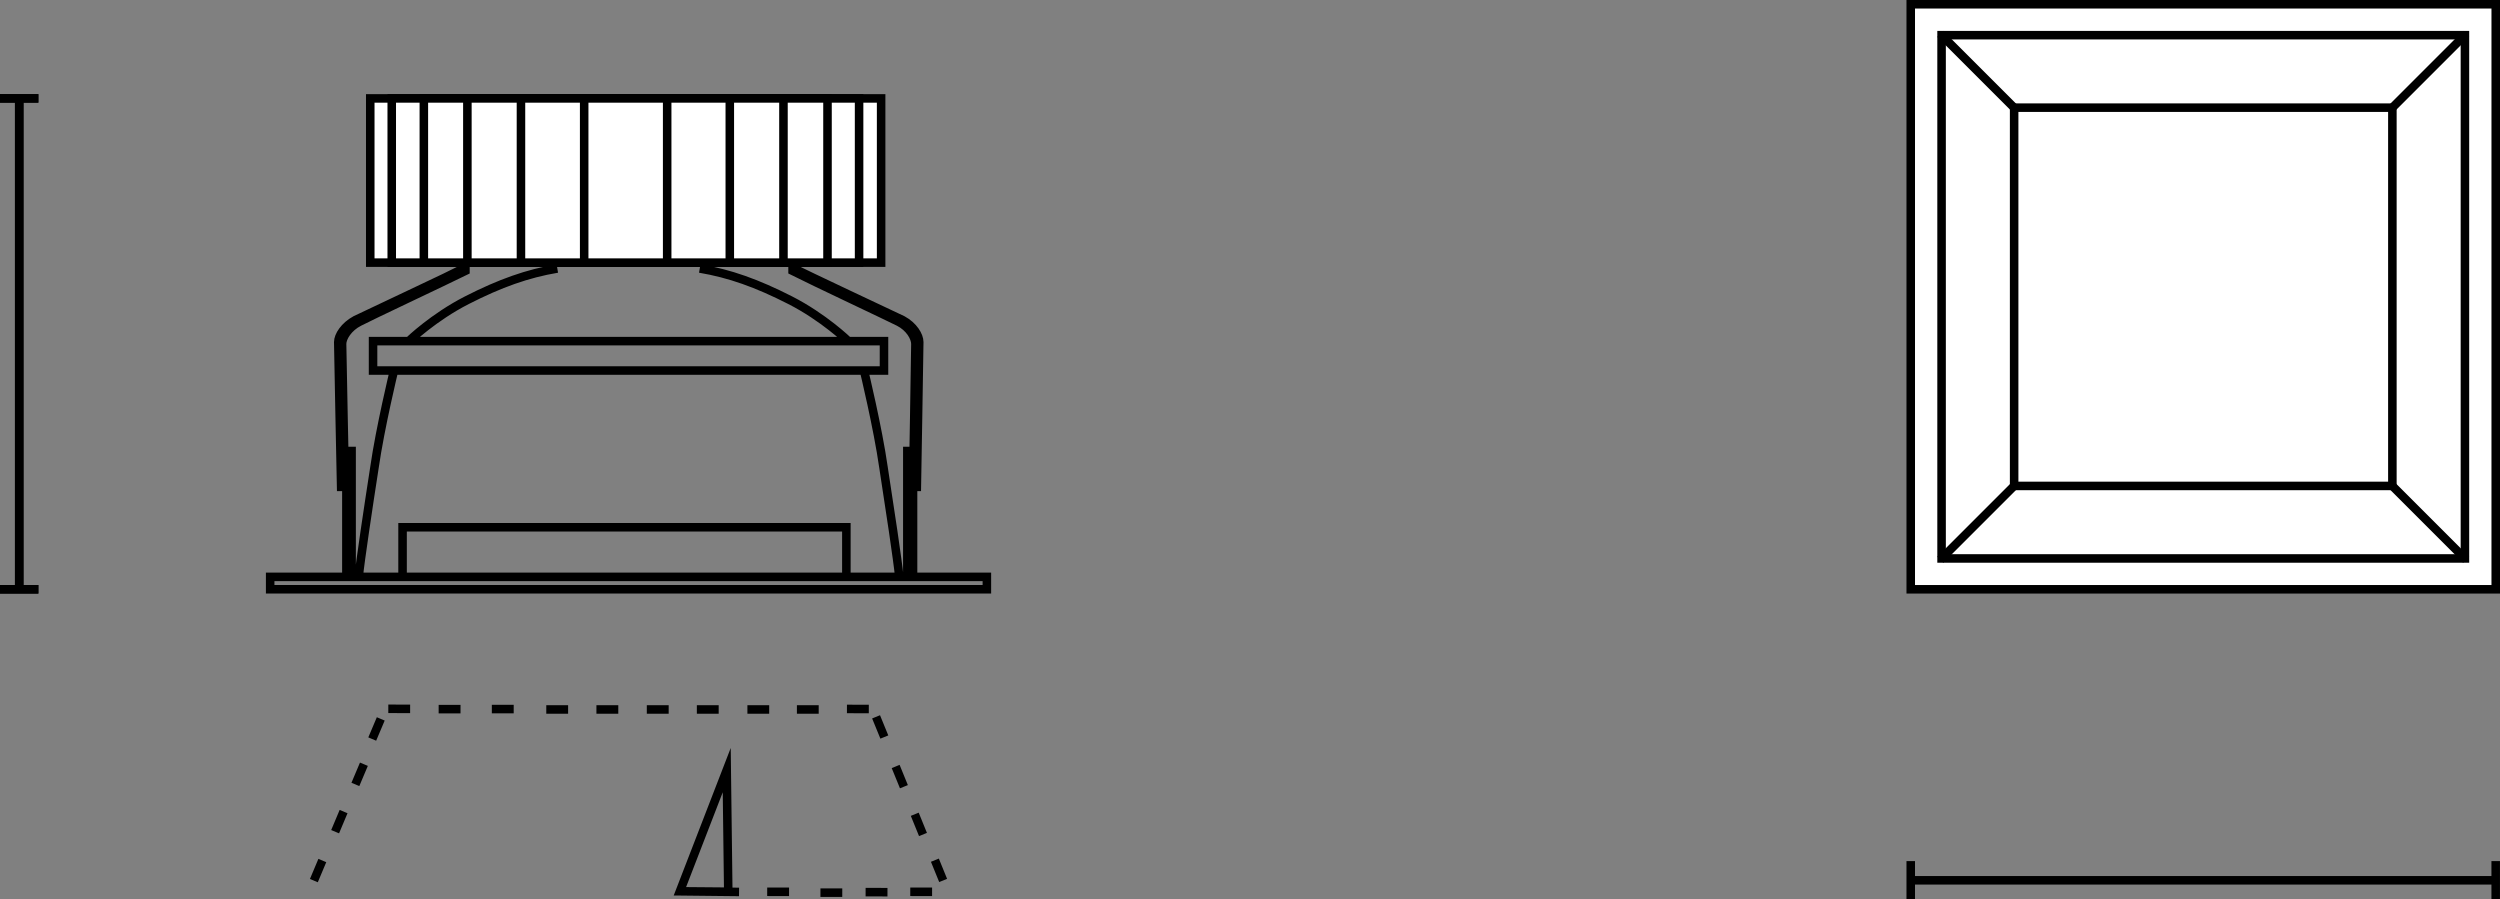 <?xml version="1.0" encoding="utf-8"?>
<!-- Generator: Adobe Illustrator 15.0.0, SVG Export Plug-In . SVG Version: 6.00 Build 0)  -->
<!DOCTYPE svg PUBLIC "-//W3C//DTD SVG 1.1//EN" "http://www.w3.org/Graphics/SVG/1.1/DTD/svg11.dtd">
<svg version="1.1" id="Ebene_1" xmlns="http://www.w3.org/2000/svg" xmlns:xlink="http://www.w3.org/1999/xlink" x="0px" y="0px"
	 width="73.287px" height="26.368px" viewBox="0 0 73.287 26.368" enable-background="new 0 0 73.287 26.368" xml:space="preserve">
<rect x="0" y="0" width="73.287" height="26.368" fill="#808080" stroke="none"/>
<rect x="10.854" y="2.885" fill="#FFFFFF" width="14.976" height="4.814"/>
<rect x="10.854" y="2.885" fill="none" stroke="#000000" stroke-width="0.25" stroke-miterlimit="10" width="14.976" height="4.814"/>
<rect x="11.484" y="2.885" fill="#FFFFFF" width="13.7" height="4.814"/>
<rect x="11.484" y="2.885" fill="none" stroke="#000000" stroke-width="0.25" stroke-miterlimit="10" width="13.7" height="4.814"/>
<rect x="12.425" y="2.885" fill="#FFFFFF" width="11.833" height="4.814"/>
<rect x="12.425" y="2.885" fill="none" stroke="#000000" stroke-width="0.25" stroke-miterlimit="10" width="11.833" height="4.814"/>
<rect x="13.701" y="2.885" fill="#FFFFFF" width="9.266" height="4.814"/>
<rect x="13.701" y="2.885" fill="none" stroke="#000000" stroke-width="0.25" stroke-miterlimit="10" width="9.266" height="4.814"/>
<rect x="15.272" y="2.885" fill="#FFFFFF" width="6.122" height="4.814"/>
<rect x="15.272" y="2.885" fill="none" stroke="#000000" stroke-width="0.25" stroke-miterlimit="10" width="6.122" height="4.814"/>
<rect x="17.125" y="2.885" fill="#FFFFFF" width="2.433" height="4.814"/>
<rect x="17.125" y="2.885" fill="none" stroke="#000000" stroke-width="0.25" stroke-miterlimit="10" width="2.433" height="4.814"/>
<g>
	<path fill="none" stroke="#000000" stroke-width="0.25" stroke-miterlimit="10" d="M11.55,10.863c0,0-0.405,1.67-0.573,2.842
		c-0.182,1.173-0.418,2.748-0.46,3.193 M11.801,16.911h13.01v-1.455h-13.01V16.911z M13.644,7.846
		c-0.336,0.175-2.918,1.387-3.225,1.536c-0.321,0.175-0.503,0.458-0.503,0.646c0,0.189,0.084,4.244,0.084,4.244h0.112
		c0,0-0.084-4.001-0.084-4.19c0-0.188,0.181-0.484,0.503-0.646c0.279-0.149,2.512-1.199,3.113-1.496V7.846z M23.234,7.846
		c0.321,0.175,2.917,1.387,3.225,1.536c0.321,0.175,0.488,0.458,0.488,0.646c0,0.189-0.07,4.244-0.07,4.244h-0.111
		c0,0,0.069-4.001,0.069-4.19c0-0.188-0.167-0.484-0.488-0.646c-0.293-0.149-2.526-1.199-3.113-1.496V7.846z M26.598,16.911h0.168
		v-3.69h-0.168V16.911z M25.328,10.863c0,0,0.405,1.67,0.572,2.842c0.182,1.173,0.419,2.748,0.461,3.193 M24.854,9.987
		c0,0-0.711-0.687-1.689-1.186c-0.977-0.498-1.773-0.781-2.652-0.93 M11.997,9.987c0,0,0.711-0.687,1.689-1.186
		c0.976-0.498,1.773-0.781,2.652-0.93 M10.154,16.911h0.153v-3.69h-0.153V16.911z M7.92,17.275h21.01v-0.364H7.92V17.275z
		 M10.936,10.863h14.978v-0.862H10.936V10.863z"/>
</g>
<path fill="none" stroke="#000000" stroke-width="0.25" stroke-miterlimit="10" d="M19.931,26.128l1.734,0.019 M19.931,26.128
	l1.373-3.552l0.045,3.564L19.931,26.128z"/>
<path fill="none" stroke="#000000" stroke-width="0.25" stroke-miterlimit="10" d="M27.324,26.143l-0.64-0.001 M25.469,20.784
	l-0.641-0.001 M10.072,23.791l-0.248,0.59 M11.162,21.074l-0.25,0.591 M10.668,22.403l-0.25,0.592 M9.449,25.226l-0.248,0.589
	 M26.498,23.062l-0.242-0.593 M27.648,25.81l-0.242-0.594 M27.057,24.463l-0.241-0.593 M23.131,26.143l-0.641-0.001 M24.691,26.169
	l-0.64-0.001 M26.016,26.154l-0.641-0.001 M12.023,20.78l-0.64-0.001 M15.059,20.787h-0.641 M16.654,20.798h-0.64 M18.125,20.798
	h-0.641 M19.602,20.798h-0.641 M21.068,20.798h-0.64 M22.549,20.798H21.91 M24,20.798h-0.639 M25.924,21.606l-0.242-0.592
	 M13.5,20.789l-0.641-0.001"/>
<line fill="none" stroke="#000000" stroke-width="0.25" x1="0.563" y1="2.884" x2="0.563" y2="17.275"/>
<line fill="none" stroke="#000000" stroke-width="0.25" x1="0" y1="2.884" x2="1.125" y2="2.884"/>
<line fill="none" stroke="#000000" stroke-width="0.25" x1="0" y1="17.275" x2="1.125" y2="17.275"/>
<line fill="none" stroke="#000000" stroke-width="0.25" x1="73.161" y1="25.806" x2="56.013" y2="25.806"/>
<line fill="none" stroke="#000000" stroke-width="0.25" x1="73.161" y1="25.243" x2="73.161" y2="26.368"/>
<line fill="none" stroke="#000000" stroke-width="0.25" x1="56.013" y1="25.243" x2="56.013" y2="26.368"/>
<line fill="none" stroke="#000000" stroke-width="0.25" x1="0.563" y1="2.884" x2="0.563" y2="17.275"/>
<line fill="none" stroke="#000000" stroke-width="0.25" x1="0" y1="2.884" x2="1.125" y2="2.884"/>
<line fill="none" stroke="#000000" stroke-width="0.25" x1="0" y1="17.275" x2="1.125" y2="17.275"/>
<rect x="56.013" y="0.125" fill="#FFFFFF" width="17.149" height="17.15"/>
<rect x="56.013" y="0.125" fill="none" stroke="#000000" stroke-width="0.25" width="17.149" height="17.15"/>
<rect x="56.917" y="1.031" fill="none" stroke="#000000" stroke-width="0.25" width="15.342" height="15.34"/>
<line fill="none" stroke="#000000" stroke-width="0.25" x1="56.88" y1="0.994" x2="72.294" y2="16.408"/>
<line fill="none" stroke="#000000" stroke-width="0.25" x1="72.294" y1="0.994" x2="56.88" y2="16.408"/>
<rect x="59.044" y="3.156" fill="#FFFFFF" width="11.088" height="11.089"/>
<rect x="59.044" y="3.156" fill="none" stroke="#000000" stroke-width="0.25" width="11.088" height="11.089"/>
</svg>
